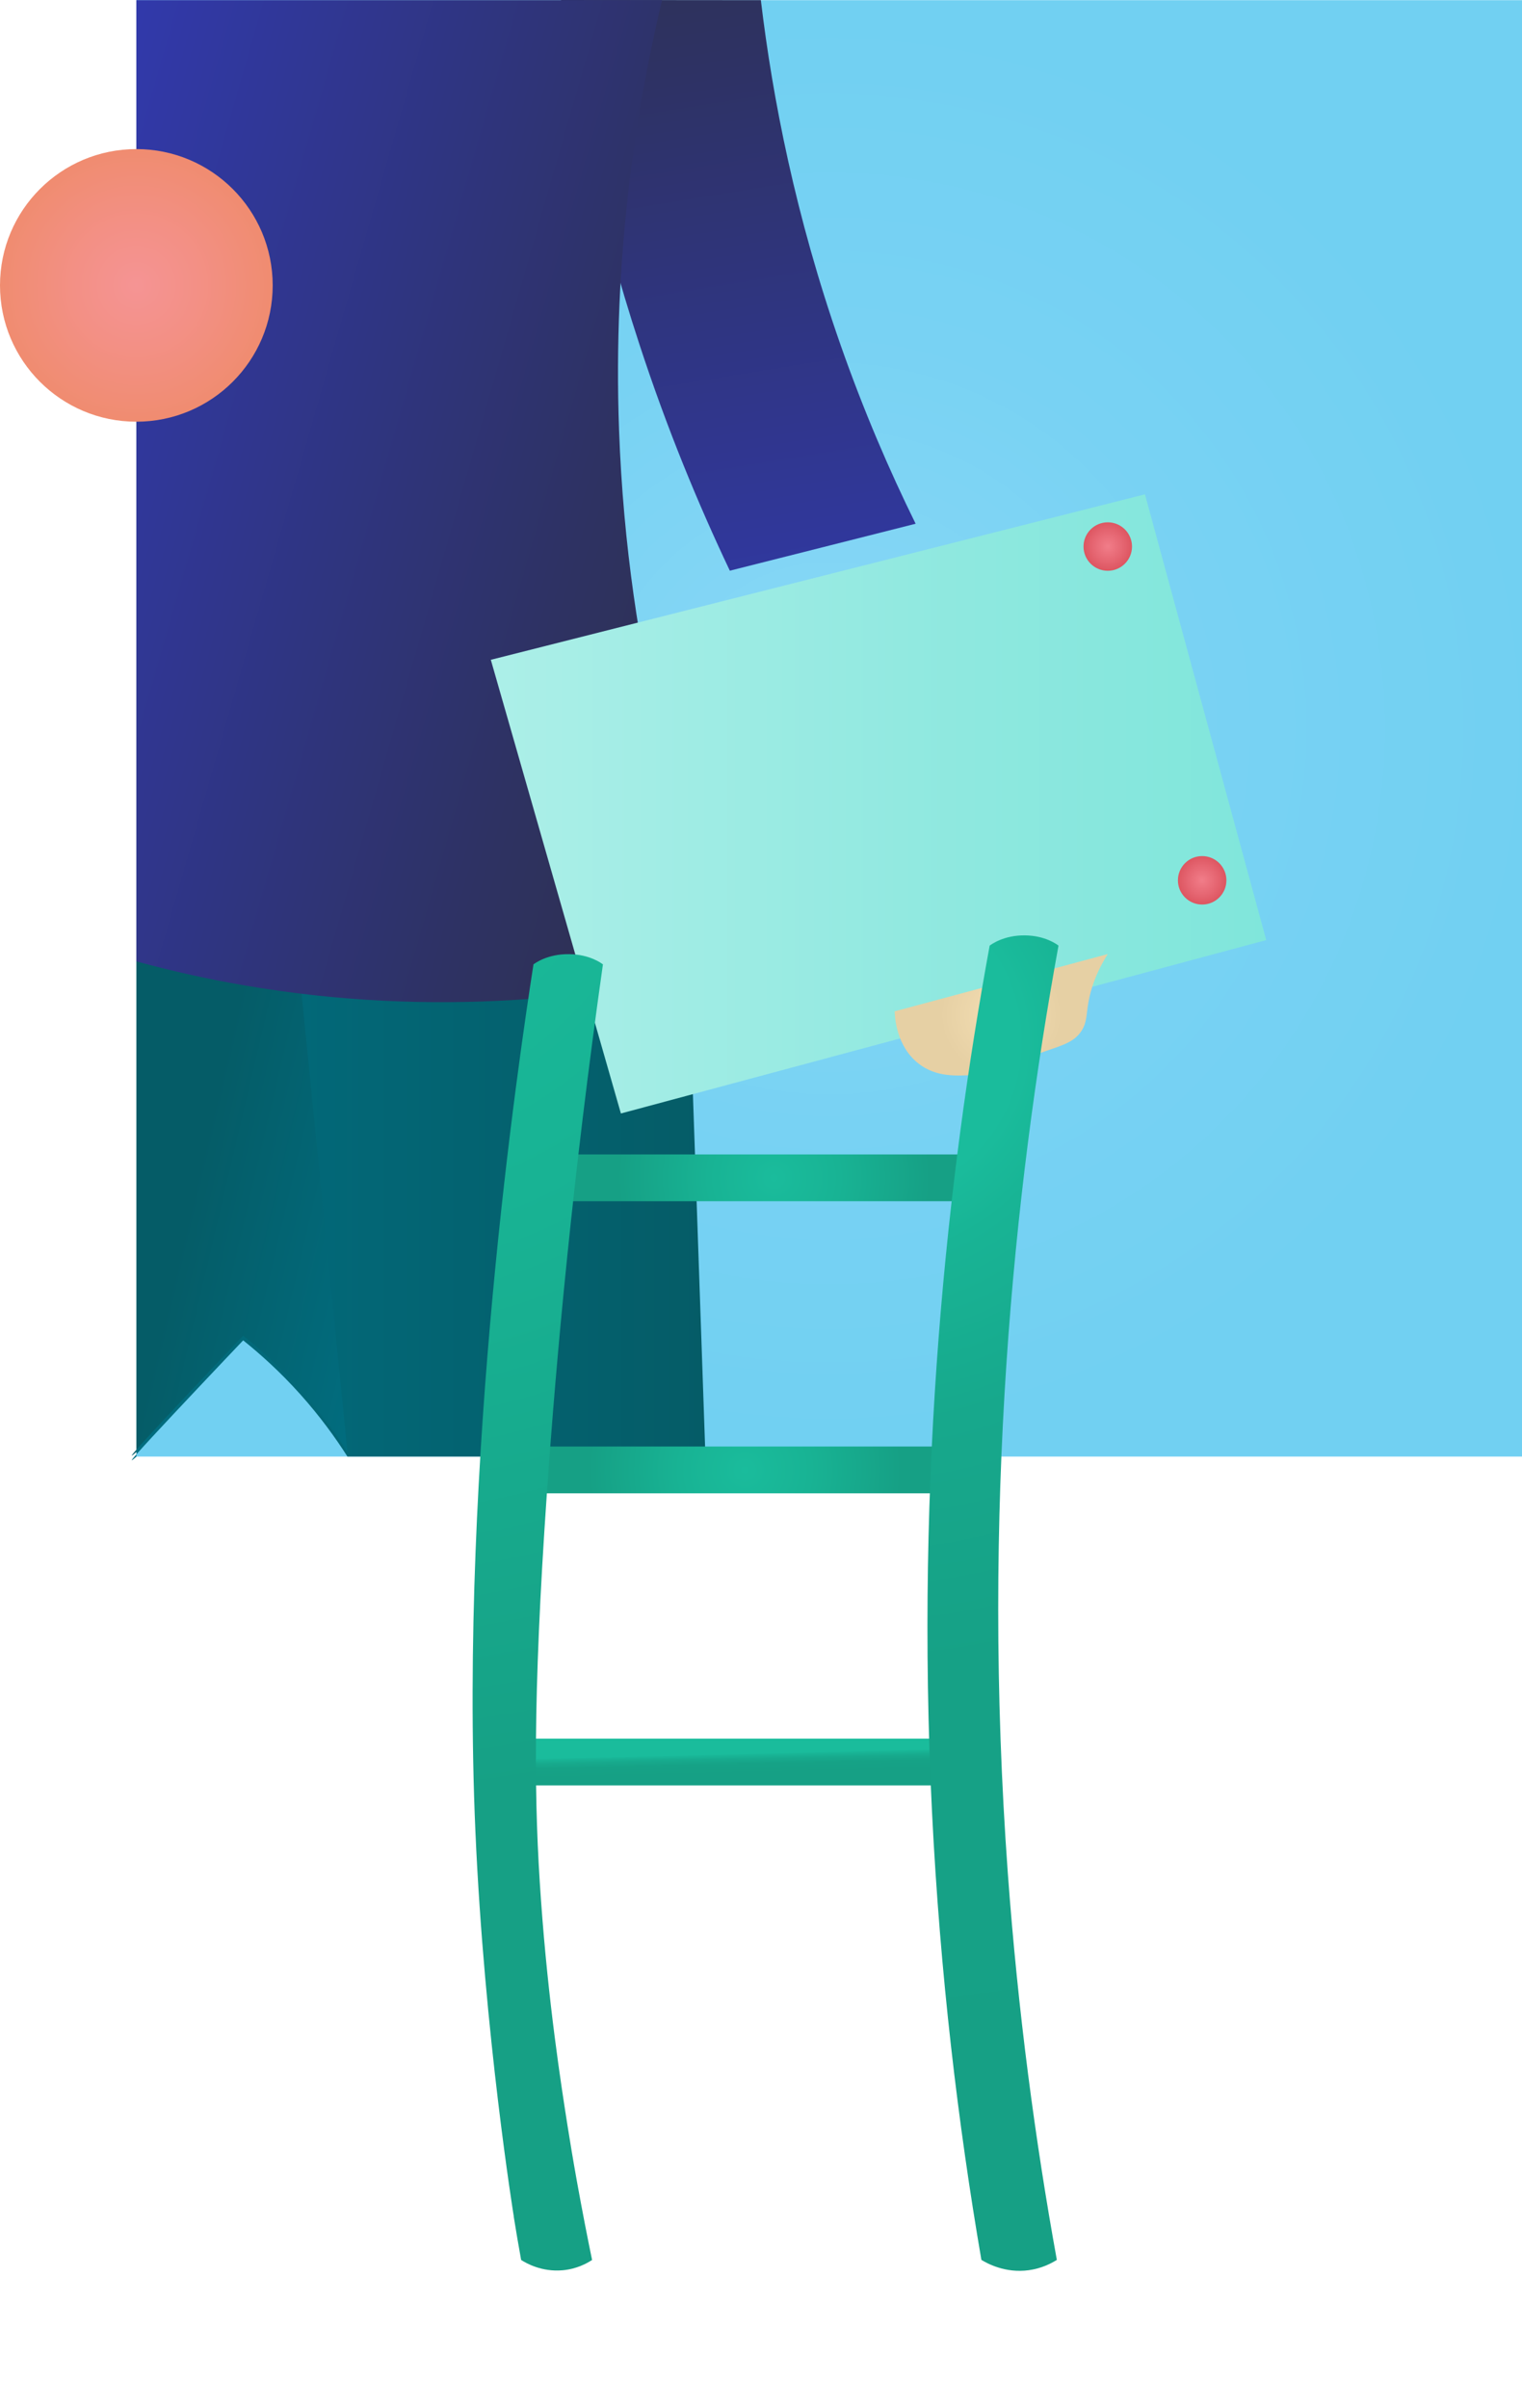<?xml version="1.0" encoding="UTF-8"?> <svg xmlns="http://www.w3.org/2000/svg" width="373" height="590" viewBox="0 0 373 590" fill="none"><path d="M373 0.043H33.414V356.845H373V0.043Z" fill="url(#paint0_radial_500_2341)"></path><path d="M172.862 356.845H85.147C82.209 352.226 78.408 346.958 73.526 341.519C68.666 336.1 63.85 331.783 59.595 328.373C56.873 331.244 52.877 335.431 48.082 340.526C40.803 348.254 32.077 357.536 32.293 357.752C32.315 357.773 32.552 357.644 33.438 356.845V221.628C78.386 222.146 123.313 222.642 168.261 223.16C169.795 267.736 171.328 312.291 172.883 356.867L172.862 356.845Z" fill="url(#paint1_linear_500_2341)"></path><path d="M85.147 355.701C82.209 351.081 78.408 345.814 73.526 340.375C68.666 334.956 63.85 330.639 59.595 327.228C56.873 330.099 52.877 334.287 48.082 339.382C40.803 347.11 32.077 356.392 32.293 356.608C32.315 356.629 32.552 356.5 33.438 355.701V220.484C46.7 225.859 59.962 231.234 73.224 236.587C77.198 276.285 81.172 316.004 85.147 355.701Z" fill="url(#paint2_linear_500_2341)"></path><path d="M137.457 0C153.786 0 170.137 0.022 186.466 0.043C189.339 24.155 194.976 52.995 205.949 84.36C211.651 100.636 217.98 115.293 224.395 128.31C209.21 132.152 194.047 135.994 178.863 139.815C171.174 123.625 163.484 105.104 156.702 84.36C146.464 53.124 140.719 24.436 137.479 0L137.457 0Z" fill="url(#paint3_linear_500_2341)"></path><path d="M33.414 0.043C76.354 0.043 119.315 0.043 162.254 0.043C155.883 26.659 150.159 62.752 151.714 105.428C153.766 162.028 167.762 207.338 179.599 236.933C148.15 244.445 106.658 249.474 59.852 241.401C50.542 239.804 41.73 237.796 33.414 235.529V0.043Z" fill="url(#paint4_linear_500_2341)"></path><g filter="url(#filter0_d_500_2341)"><path d="M310.317 223.311C257.592 237.472 204.89 251.633 152.166 265.793C141.539 228.751 130.912 191.687 120.285 154.645C173.722 141.132 227.159 127.619 280.596 114.106C290.51 150.5 300.402 186.917 310.317 223.311Z" fill="url(#paint5_linear_500_2341)"></path></g><path d="M256.232 257.526C241.566 262.491 242.473 263.095 238.823 263.333C234.481 263.613 229.406 263.937 225.086 260.548C219.643 256.274 219.297 249.194 219.254 247.769C236.663 243.085 254.072 238.422 271.481 233.738C268.479 238.465 267.269 242.567 266.751 245.502C266.168 248.719 266.427 250.446 265.023 252.583C263.317 255.195 260.703 255.993 256.21 257.526H256.232Z" fill="url(#paint6_radial_500_2341)"></path><path d="M33.414 103.313C51.868 103.313 66.829 88.362 66.829 69.918C66.829 51.475 51.868 36.524 33.414 36.524C14.96 36.524 0 51.475 0 69.918C0 88.362 14.96 103.313 33.414 103.313Z" fill="url(#paint7_radial_500_2341)"></path><path d="M271.483 139.837C274.763 139.837 277.423 137.179 277.423 133.901C277.423 130.622 274.763 127.964 271.483 127.964C268.202 127.964 265.543 130.622 265.543 133.901C265.543 137.179 268.202 139.837 271.483 139.837Z" fill="url(#paint8_radial_500_2341)"></path><path d="M294.616 221.606C297.896 221.606 300.555 218.948 300.555 215.67C300.555 212.391 297.896 209.734 294.616 209.734C291.335 209.734 288.676 212.391 288.676 215.67C288.676 218.948 291.335 221.606 294.616 221.606Z" fill="url(#paint9_radial_500_2341)"></path><path d="M236.492 365.847V354.384H128.711V365.847H236.492Z" fill="url(#paint10_radial_500_2341)"></path><path d="M243.578 294.288V282.825H135.797V294.288H243.578Z" fill="url(#paint11_radial_500_2341)"></path><path d="M232.43 437.405V425.943H124.649V437.405H232.43Z" fill="url(#paint12_linear_500_2341)"></path><path d="M240.511 553.649C241.958 554.534 246.386 556.973 252.153 556.174C255.263 555.742 257.596 554.534 259 553.649C253.708 524.485 249.475 492.861 246.991 458.949C240.489 369.56 248.373 292.064 259.41 231.666C259.043 231.385 256.192 229.226 251.246 229.161C245.976 229.075 242.865 231.428 242.541 231.666C232.109 288.416 224.29 360.644 228.415 444.033C230.402 483.816 234.809 520.492 240.511 553.649Z" fill="url(#paint13_radial_500_2341)"></path><path d="M125.902 543.05C126.485 546.698 127.09 550.216 127.716 553.67C128.969 554.469 132.749 556.649 137.868 556.196C141.302 555.894 143.829 554.512 145.104 553.67C144.024 548.468 142.749 541.97 141.389 534.437C140.395 528.889 139.639 524.269 139.078 520.729C137.544 510.994 134.369 490.659 132.576 465.446C130.913 442.284 130.503 416.51 134.023 365.847C136.356 332.215 140.395 288.222 147.761 236.263C147.393 235.983 144.521 233.824 139.51 233.759C134.174 233.673 131.043 236.026 130.74 236.263C127.068 259.901 112.532 357.601 116.506 448.631C118.688 498.452 125.924 543.071 125.924 543.071L125.902 543.05Z" fill="url(#paint14_radial_500_2341)"></path><defs><filter id="filter0_d_500_2341" x="110.285" y="111.106" width="210.031" height="171.688" filterUnits="userSpaceOnUse" color-interpolation-filters="sRGB"><feFlood flood-opacity="0" result="BackgroundImageFix"></feFlood><feColorMatrix in="SourceAlpha" type="matrix" values="0 0 0 0 0 0 0 0 0 0 0 0 0 0 0 0 0 0 127 0" result="hardAlpha"></feColorMatrix><feOffset dy="7"></feOffset><feGaussianBlur stdDeviation="5"></feGaussianBlur><feColorMatrix type="matrix" values="0 0 0 0 0 0 0 0 0 0 0 0 0 0 0 0 0 0 0.25 0"></feColorMatrix><feBlend mode="normal" in2="BackgroundImageFix" result="effect1_dropShadow_500_2341"></feBlend><feBlend mode="normal" in="SourceGraphic" in2="effect1_dropShadow_500_2341" result="shape"></feBlend></filter><radialGradient id="paint0_radial_500_2341" cx="0" cy="0" r="1" gradientUnits="userSpaceOnUse" gradientTransform="translate(203.207 178.433) scale(174.199 174.094)"><stop stop-color="#8AD8F6"></stop><stop offset="0.56" stop-color="#78D2F3"></stop><stop offset="1" stop-color="#71D0F2"></stop></radialGradient><linearGradient id="paint1_linear_500_2341" x1="32.293" y1="289.69" x2="172.862" y2="289.69" gradientUnits="userSpaceOnUse"><stop stop-color="#016D7F"></stop><stop offset="1" stop-color="#055C67"></stop></linearGradient><linearGradient id="paint2_linear_500_2341" x1="98.56" y1="303.98" x2="47.113" y2="291.878" gradientUnits="userSpaceOnUse"><stop stop-color="#016D7F"></stop><stop offset="1" stop-color="#055C67"></stop></linearGradient><linearGradient id="paint3_linear_500_2341" x1="197.741" y1="167.748" x2="160.935" y2="-57.751" gradientUnits="userSpaceOnUse"><stop stop-color="#3139AB"></stop><stop offset="0.68" stop-color="#2E3263"></stop><stop offset="1" stop-color="#2E3047"></stop></linearGradient><linearGradient id="paint4_linear_500_2341" x1="7.072" y1="91.84" x2="204.922" y2="148.606" gradientUnits="userSpaceOnUse"><stop stop-color="#3139AB"></stop><stop offset="0.68" stop-color="#2E3263"></stop><stop offset="1" stop-color="#2E3047"></stop></linearGradient><linearGradient id="paint5_linear_500_2341" x1="120.264" y1="189.939" x2="310.317" y2="189.939" gradientUnits="userSpaceOnUse"><stop stop-color="#ACEFE8"></stop><stop offset="0.61" stop-color="#8EE8DF"></stop><stop offset="1" stop-color="#80E6DB"></stop></linearGradient><radialGradient id="paint6_radial_500_2341" cx="0" cy="0" r="1" gradientUnits="userSpaceOnUse" gradientTransform="translate(245.368 248.611) scale(21.254 21.241)"><stop stop-color="#F4DEB3"></stop><stop offset="0.7" stop-color="#E6D0A4"></stop><stop offset="0.74" stop-color="#E6D0A4"></stop><stop offset="1" stop-color="#E6D0A4"></stop></radialGradient><radialGradient id="paint7_radial_500_2341" cx="0" cy="0" r="1" gradientUnits="userSpaceOnUse" gradientTransform="translate(33.42 69.898) rotate(25.087) scale(33.411 33.398)"><stop stop-color="#F59494"></stop><stop offset="0.46" stop-color="#F39085"></stop><stop offset="1" stop-color="#F08C70"></stop></radialGradient><radialGradient id="paint8_radial_500_2341" cx="0" cy="0" r="1" gradientUnits="userSpaceOnUse" gradientTransform="translate(271.484 133.864) rotate(25.087) scale(5.939 5.937)"><stop stop-color="#F17D89"></stop><stop offset="0.63" stop-color="#E56571"></stop><stop offset="1" stop-color="#DD5661"></stop></radialGradient><radialGradient id="paint9_radial_500_2341" cx="0" cy="0" r="1" gradientUnits="userSpaceOnUse" gradientTransform="translate(294.612 215.656) rotate(25.087) scale(5.939 5.937)"><stop stop-color="#F17D89"></stop><stop offset="0.63" stop-color="#E56571"></stop><stop offset="1" stop-color="#DD5661"></stop></radialGradient><radialGradient id="paint10_radial_500_2341" cx="0" cy="0" r="1" gradientUnits="userSpaceOnUse" gradientTransform="translate(182.602 360.105) scale(38.317 38.294)"><stop stop-color="#1ABC9C"></stop><stop offset="0.42" stop-color="#18B394"></stop><stop offset="1" stop-color="#16A085"></stop></radialGradient><radialGradient id="paint11_radial_500_2341" cx="0" cy="0" r="1" gradientUnits="userSpaceOnUse" gradientTransform="translate(189.688 288.546) scale(38.317 38.294)"><stop stop-color="#1ABC9C"></stop><stop offset="0.42" stop-color="#18B394"></stop><stop offset="1" stop-color="#16A085"></stop></radialGradient><linearGradient id="paint12_linear_500_2341" x1="178.496" y1="429.721" x2="178.625" y2="435.096" gradientUnits="userSpaceOnUse"><stop stop-color="#1ABC9C"></stop><stop offset="0.04" stop-color="#19B798"></stop><stop offset="0.24" stop-color="#17AA8D"></stop><stop offset="0.48" stop-color="#16A286"></stop><stop offset="0.93" stop-color="#16A085"></stop></linearGradient><radialGradient id="paint13_radial_500_2341" cx="0" cy="0" r="1" gradientUnits="userSpaceOnUse" gradientTransform="translate(211.611 255.497) scale(314.811 314.622)"><stop offset="0.12" stop-color="#1ABC9C"></stop><stop offset="0.17" stop-color="#18B495"></stop><stop offset="0.3" stop-color="#17A88C"></stop><stop offset="0.49" stop-color="#16A186"></stop><stop offset="1" stop-color="#16A085"></stop></radialGradient><radialGradient id="paint14_radial_500_2341" cx="0" cy="0" r="1" gradientUnits="userSpaceOnUse" gradientTransform="translate(86.872 197.343) scale(312.997 312.809)"><stop stop-color="#1ABC9C"></stop><stop offset="0.33" stop-color="#18B394"></stop><stop offset="0.78" stop-color="#16A085"></stop><stop offset="0.95" stop-color="#16A085"></stop></radialGradient></defs></svg> 